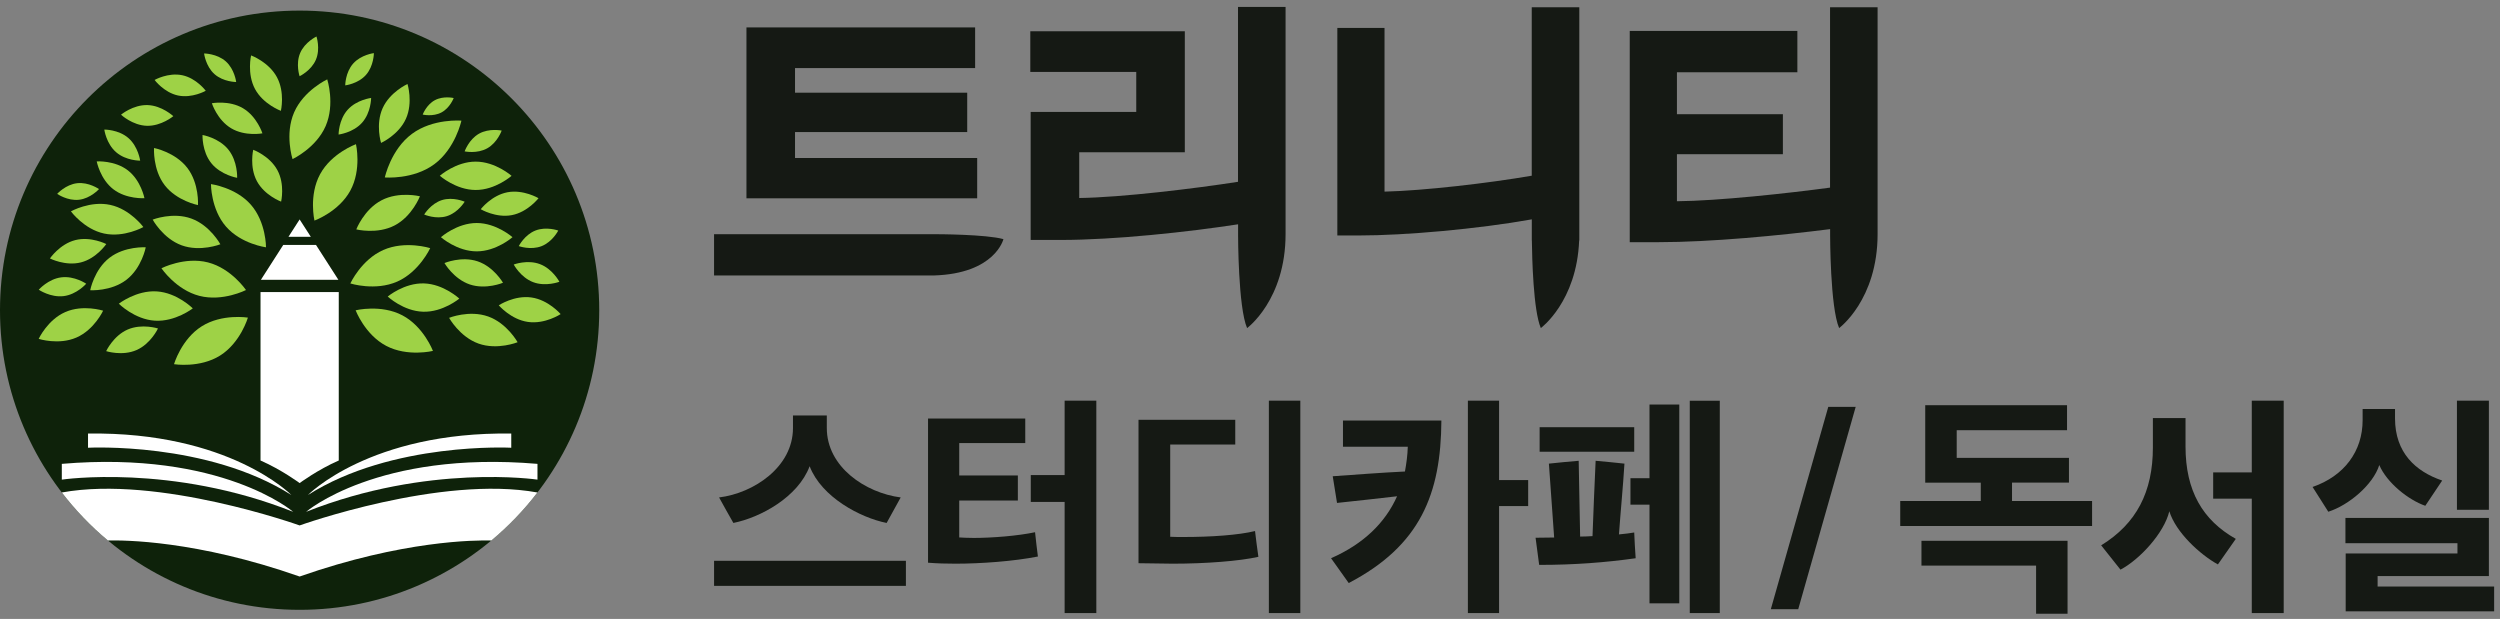 <svg width="206" height="51" viewBox="0 0 206 51" fill="none" xmlns="http://www.w3.org/2000/svg">
<rect x="0" y="0" width="206" height="51" fill="#808080" stroke="none"/>
<g clip-path="url(#clip0_6562_28728)">
<path d="M24.689 50.25C38.324 50.25 49.377 39.197 49.377 25.562C49.377 11.926 38.324 0.873 24.689 0.873C11.053 0.873 0 11.926 0 25.562C0 39.197 11.053 50.25 24.689 50.25Z" fill="#0E220A"/>
<path d="M29.101 5.238C29.753 4.503 30.808 4.377 30.808 4.377C30.808 4.377 30.805 5.44 30.154 6.175C29.502 6.91 28.447 7.035 28.447 7.035C28.447 7.035 28.45 5.972 29.101 5.238Z" fill="#9ED246"/>
<path d="M24.734 4.368C25.119 3.463 26.078 3.007 26.078 3.007C26.078 3.007 26.415 4.015 26.03 4.92C25.645 5.825 24.686 6.281 24.686 6.281C24.686 6.281 24.349 5.273 24.734 4.368Z" fill="#9ED246"/>
<path d="M17.14 21.623C19.066 22.118 20.27 23.899 20.27 23.899C20.27 23.899 18.354 24.875 16.431 24.38C14.506 23.886 13.302 22.105 13.302 22.105C13.302 22.105 15.218 21.129 17.14 21.623Z" fill="#9ED246"/>
<path d="M31.582 20.6C33.399 19.797 35.449 20.446 35.449 20.446C35.449 20.446 34.551 22.4 32.734 23.202C30.918 24.005 28.867 23.356 28.867 23.356C28.867 23.356 29.766 21.402 31.582 20.6Z" fill="#9ED246"/>
<path d="M33.152 25.982C34.91 26.906 35.674 28.915 35.674 28.915C35.674 28.915 33.585 29.425 31.826 28.501C30.067 27.577 29.304 25.568 29.304 25.568C29.304 25.568 31.393 25.057 33.152 25.982Z" fill="#9ED246"/>
<path d="M16.624 26.887C18.305 25.828 20.427 26.171 20.427 26.171C20.427 26.171 19.823 28.235 18.142 29.294C16.46 30.353 14.339 30.009 14.339 30.009C14.339 30.009 14.942 27.946 16.624 26.887Z" fill="#9ED246"/>
<path d="M28.867 15.706C27.924 17.445 25.911 18.177 25.911 18.177C25.911 18.177 25.43 16.091 26.377 14.351C27.32 12.612 29.332 11.88 29.332 11.88C29.332 11.88 29.814 13.966 28.867 15.706Z" fill="#9ED246"/>
<path d="M35.789 13.53C34.047 14.823 31.71 14.621 31.71 14.621C31.71 14.621 32.198 12.326 33.941 11.033C35.684 9.74 38.02 9.942 38.02 9.942C38.02 9.942 37.532 12.236 35.789 13.53Z" fill="#9ED246"/>
<path d="M33.45 9.781C32.85 11.123 31.399 11.777 31.399 11.777C31.399 11.777 30.927 10.259 31.527 8.918C32.128 7.577 33.578 6.922 33.578 6.922C33.578 6.922 34.05 8.44 33.45 9.781Z" fill="#9ED246"/>
<path d="M32.519 18.575C31.072 19.329 29.358 18.902 29.358 18.902C29.358 18.902 29.994 17.256 31.441 16.502C32.888 15.747 34.602 16.174 34.602 16.174C34.602 16.174 33.967 17.82 32.519 18.575Z" fill="#9ED246"/>
<path d="M42.172 17.727C40.857 17.978 39.612 17.239 39.612 17.239C39.612 17.239 40.497 16.094 41.813 15.843C43.129 15.593 44.374 16.331 44.374 16.331C44.374 16.331 43.488 17.477 42.172 17.727Z" fill="#9ED246"/>
<path d="M38.713 23.44C37.381 22.991 36.624 21.675 36.624 21.675C36.624 21.675 38.023 21.084 39.358 21.534C40.69 21.983 41.447 23.299 41.447 23.299C41.447 23.299 40.048 23.889 38.713 23.44Z" fill="#9ED246"/>
<path d="M39.432 28.312C37.872 27.756 37.006 26.19 37.006 26.19C37.006 26.19 38.665 25.523 40.225 26.078C41.784 26.633 42.651 28.199 42.651 28.199C42.651 28.199 40.992 28.867 39.432 28.312Z" fill="#9ED246"/>
<path d="M39.281 20.712C37.651 20.712 36.332 19.544 36.332 19.544C36.332 19.544 37.654 18.376 39.281 18.376C40.911 18.376 42.23 19.544 42.23 19.544C42.23 19.544 40.908 20.712 39.281 20.712Z" fill="#9ED246"/>
<path d="M34.865 25.686C33.235 25.638 31.948 24.435 31.948 24.435C31.948 24.435 33.302 23.305 34.929 23.353C36.56 23.401 37.847 24.605 37.847 24.605C37.847 24.605 36.492 25.735 34.865 25.686Z" fill="#9ED246"/>
<path d="M39.198 15.654C37.564 15.654 36.242 14.483 36.242 14.483C36.242 14.483 37.567 13.315 39.198 13.318C40.831 13.318 42.153 14.489 42.153 14.489C42.153 14.489 40.828 15.658 39.198 15.654Z" fill="#9ED246"/>
<path d="M26.832 10.391C26.043 12.204 24.105 13.109 24.105 13.109C24.105 13.109 23.447 11.075 24.236 9.258C25.026 7.445 26.964 6.54 26.964 6.54C26.964 6.54 27.622 8.575 26.832 10.391Z" fill="#9ED246"/>
<path d="M20.68 16.877C21.932 18.315 21.919 20.378 21.919 20.378C21.919 20.378 19.875 20.109 18.623 18.671C17.372 17.233 17.384 15.17 17.384 15.17C17.384 15.17 19.429 15.439 20.68 16.877Z" fill="#9ED246"/>
<path d="M22.859 14.024C23.495 15.205 23.164 16.614 23.164 16.614C23.164 16.614 21.807 16.113 21.171 14.932C20.536 13.751 20.866 12.342 20.866 12.342C20.866 12.342 22.224 12.843 22.859 14.024Z" fill="#9ED246"/>
<path d="M22.821 6.363C23.498 7.625 23.145 9.133 23.145 9.133C23.145 9.133 21.691 8.597 21.014 7.336C20.337 6.075 20.69 4.566 20.69 4.566C20.69 4.566 22.144 5.102 22.821 6.363Z" fill="#9ED246"/>
<path d="M20.032 8.925C21.184 9.608 21.624 10.988 21.624 10.988C21.624 10.988 20.199 11.258 19.05 10.571C17.898 9.887 17.458 8.507 17.458 8.507C17.458 8.507 18.883 8.238 20.032 8.925Z" fill="#9ED246"/>
<path d="M15.433 13.831C16.431 15.131 16.313 16.899 16.313 16.899C16.313 16.899 14.573 16.562 13.572 15.263C12.574 13.963 12.693 12.195 12.693 12.195C12.693 12.195 14.432 12.532 15.433 13.831Z" fill="#9ED246"/>
<path d="M10.536 14.037C11.621 14.874 11.903 16.331 11.903 16.331C11.903 16.331 10.424 16.431 9.336 15.593C8.251 14.756 7.969 13.299 7.969 13.299C7.969 13.299 9.448 13.199 10.536 14.037Z" fill="#9ED246"/>
<path d="M9.085 16.883C10.735 17.239 11.813 18.709 11.813 18.709C11.813 18.709 10.221 19.602 8.572 19.242C6.922 18.886 5.844 17.416 5.844 17.416C5.844 17.416 7.436 16.524 9.085 16.883Z" fill="#9ED246"/>
<path d="M12.914 24.011C14.599 24.117 15.886 25.41 15.886 25.41C15.886 25.41 14.445 26.53 12.763 26.424C11.078 26.319 9.791 25.025 9.791 25.025C9.791 25.025 11.232 23.905 12.914 24.011Z" fill="#9ED246"/>
<path d="M10.578 11.373C11.393 12.079 11.55 13.238 11.55 13.238C11.55 13.238 10.382 13.251 9.567 12.541C8.751 11.835 8.594 10.677 8.594 10.677C8.594 10.677 9.762 10.664 10.578 11.373Z" fill="#9ED246"/>
<path d="M18.813 12.323C19.602 13.299 19.541 14.653 19.541 14.653C19.541 14.653 18.203 14.428 17.417 13.453C16.627 12.477 16.688 11.123 16.688 11.123C16.688 11.123 18.026 11.347 18.813 12.323Z" fill="#9ED246"/>
<path d="M28.642 9.05C29.384 8.215 30.581 8.071 30.581 8.071C30.581 8.071 30.578 9.277 29.836 10.108C29.095 10.943 27.898 11.087 27.898 11.087C27.898 11.087 27.901 9.881 28.642 9.05Z" fill="#9ED246"/>
<path d="M39.474 11.014C40.314 10.542 41.338 10.76 41.338 10.76C41.338 10.76 40.995 11.745 40.151 12.22C39.31 12.692 38.286 12.474 38.286 12.474C38.286 12.474 38.63 11.489 39.474 11.014Z" fill="#9ED246"/>
<path d="M44.121 18.995C45.019 18.642 46.001 18.998 46.001 18.998C46.001 18.998 45.526 19.929 44.628 20.282C43.729 20.635 42.747 20.279 42.747 20.279C42.747 20.279 43.222 19.348 44.121 18.995Z" fill="#9ED246"/>
<path d="M44.493 21.765C45.533 22.156 46.094 23.218 46.094 23.218C46.094 23.218 44.971 23.645 43.931 23.25C42.892 22.856 42.33 21.797 42.33 21.797C42.33 21.797 43.453 21.37 44.493 21.765Z" fill="#9ED246"/>
<path d="M43.79 24.512C45.199 24.711 46.197 25.882 46.197 25.882C46.197 25.882 44.913 26.73 43.505 26.527C42.096 26.328 41.098 25.157 41.098 25.157C41.098 25.157 42.381 24.31 43.79 24.512Z" fill="#9ED246"/>
<path d="M36.412 16.489C37.333 16.197 38.289 16.62 38.289 16.62C38.289 16.62 37.75 17.516 36.829 17.808C35.908 18.1 34.952 17.676 34.952 17.676C34.952 17.676 35.491 16.781 36.412 16.489Z" fill="#9ED246"/>
<path d="M35.837 8.254C36.544 7.878 37.384 8.077 37.384 8.077C37.384 8.077 37.083 8.889 36.377 9.265C35.671 9.64 34.83 9.441 34.83 9.441C34.83 9.441 35.132 8.629 35.837 8.254Z" fill="#9ED246"/>
<path d="M18.604 5.057C19.336 5.706 19.461 6.758 19.461 6.758C19.461 6.758 18.402 6.755 17.673 6.107C16.945 5.459 16.816 4.406 16.816 4.406C16.816 4.406 17.875 4.409 18.604 5.057Z" fill="#9ED246"/>
<path d="M6.358 15.096C7.311 14.987 8.158 15.581 8.158 15.581C8.158 15.581 7.465 16.351 6.512 16.46C5.558 16.569 4.711 15.975 4.711 15.975C4.711 15.975 5.404 15.205 6.358 15.096Z" fill="#9ED246"/>
<path d="M12.15 8.658C13.341 8.694 14.281 9.573 14.281 9.573C14.281 9.573 13.293 10.398 12.102 10.366C10.912 10.33 9.971 9.451 9.971 9.451C9.971 9.451 10.96 8.626 12.15 8.658Z" fill="#9ED246"/>
<path d="M6.2 19.785C7.484 19.457 8.758 20.109 8.758 20.109C8.758 20.109 7.953 21.293 6.672 21.62C5.388 21.948 4.114 21.296 4.114 21.296C4.114 21.296 4.92 20.112 6.2 19.785Z" fill="#9ED246"/>
<path d="M5.051 22.853C6.133 22.715 7.105 23.379 7.105 23.379C7.105 23.379 6.329 24.265 5.247 24.399C4.166 24.534 3.193 23.873 3.193 23.873C3.193 23.873 3.97 22.987 5.051 22.853Z" fill="#9ED246"/>
<path d="M10.513 27.156C11.691 26.64 13.017 27.066 13.017 27.066C13.017 27.066 12.429 28.328 11.252 28.844C10.074 29.361 8.748 28.934 8.748 28.934C8.748 28.934 9.336 27.673 10.513 27.156Z" fill="#9ED246"/>
<path d="M5.382 25.712C6.849 25.07 8.498 25.6 8.498 25.6C8.498 25.6 7.77 27.169 6.303 27.811C4.836 28.453 3.187 27.923 3.187 27.923C3.187 27.923 3.915 26.354 5.382 25.712Z" fill="#9ED246"/>
<path d="M9.021 21.242C10.286 20.266 12.009 20.378 12.009 20.378C12.009 20.378 11.685 22.076 10.42 23.052C9.156 24.027 7.433 23.915 7.433 23.915C7.433 23.915 7.757 22.217 9.021 21.242Z" fill="#9ED246"/>
<path d="M15.77 18.01C17.311 18.571 18.158 20.128 18.158 20.128C18.158 20.128 16.508 20.776 14.968 20.215C13.428 19.653 12.58 18.096 12.58 18.096C12.58 18.096 14.23 17.448 15.77 18.01Z" fill="#9ED246"/>
<path d="M15.023 6.2C16.188 6.447 16.954 7.48 16.954 7.48C16.954 7.48 15.835 8.116 14.669 7.869C13.505 7.621 12.738 6.588 12.738 6.588C12.738 6.588 13.858 5.953 15.023 6.2Z" fill="#9ED246"/>
<path d="M25.613 19.515L24.689 18.081L23.768 19.515H25.613Z" fill="white"/>
<path d="M26.037 20.18H23.341L21.496 23.058H27.885L26.037 20.18Z" fill="white"/>
<path d="M5.093 38.222V39.522C5.093 39.522 14.098 38.177 24.159 42.176C24.159 42.176 18.274 37.102 5.093 38.222Z" fill="white"/>
<path d="M7.253 35.729V36.894C7.253 36.894 17.064 36.377 24.009 40.789C24.009 40.789 18.896 35.559 7.253 35.725V35.729Z" fill="white"/>
<path d="M44.288 38.222V39.522C44.288 39.522 35.282 38.177 25.221 42.176C25.221 42.176 31.107 37.102 44.288 38.222Z" fill="white"/>
<path d="M42.128 35.729V36.894C42.128 36.894 32.317 36.377 25.372 40.789C25.372 40.789 30.485 35.559 42.128 35.725V35.729Z" fill="white"/>
<path d="M24.689 39.807C24.689 39.807 26.168 38.707 27.914 37.946V24.069H21.467V37.946C23.213 38.71 24.692 39.807 24.692 39.807H24.689Z" fill="white"/>
<path d="M44.285 40.581C36.329 39.124 24.689 43.296 24.689 43.296C24.689 43.296 13.049 39.124 5.093 40.581C6.21 42.035 7.484 43.363 8.893 44.538C10.19 44.503 16.181 44.522 24.689 47.506C33.197 44.525 39.188 44.503 40.485 44.538C41.894 43.363 43.168 42.038 44.285 40.581Z" fill="white"/>
<path d="M76.951 19.297H58.838V22.699H76.951C82.003 22.545 82.683 19.705 82.683 19.705C81.268 19.307 77.24 19.297 76.951 19.297Z" fill="#151914"/>
<path d="M80.52 13.02H65.51V10.882H79.698V7.638H65.51V5.61H80.35V2.259H61.508V16.341H80.52V13.02Z" fill="#151914"/>
<path d="M102.012 14.981C98.492 15.53 92.449 16.268 88.928 16.316V12.545H97.629V2.577H84.897V5.928H93.627V9.223H84.926V19.772H87.372C91.884 19.772 97.917 19.114 102.019 18.482V19.4C102.019 19.4 102.019 25.318 102.76 27.035C102.76 27.035 105.931 24.714 105.931 19.288V17.888V0.571H102.012V14.981Z" fill="#151914"/>
<path d="M126.22 14.477C122.638 15.096 117.314 15.713 114.085 15.79V2.301H110.196V19.403H111.98C115.783 19.403 121.755 18.874 126.22 18.075V19.814H126.226C126.242 21.187 126.341 25.594 126.964 27.032C126.964 27.032 129.926 24.862 130.122 19.814H130.135V0.597H126.216V14.477H126.22Z" fill="#151914"/>
<path d="M150.802 15.459C147.323 15.928 141.553 16.556 138.18 16.582V12.705H146.91V9.409H138.18V5.953H148.103V2.548H134.291V19.955H136.678C140.979 19.955 146.666 19.406 150.802 18.88V19.178V19.397C150.802 19.397 150.802 25.314 151.544 27.032C151.544 27.032 154.714 24.711 154.714 19.284V19.178V0.597H150.796V15.459H150.802Z" fill="#151914"/>
<path d="M58.839 48.274V46.21H74.647V48.274H58.839ZM73.056 43.091C70.896 42.658 67.693 40.97 66.714 38.418C65.751 40.97 62.667 42.638 60.43 43.091C60.039 42.385 59.625 41.695 59.253 40.989C62.118 40.636 65.341 38.476 65.341 35.273V34.233H68.129V35.273C68.129 38.473 71.31 40.613 74.217 40.989L73.059 43.091H73.056Z" fill="#151914"/>
<path d="M80.126 44.327C81.814 44.327 83.896 44.15 85.289 43.855C85.347 44.503 85.447 45.19 85.523 45.857C83.54 46.249 80.832 46.448 78.73 46.448C77.943 46.448 77.237 46.428 76.47 46.367V34.487H84.481V36.509H79.041V39.179H83.871V41.242H79.041V44.285C79.375 44.304 79.728 44.323 80.122 44.323L80.126 44.327ZM87.725 50.511V41.361H84.936V39.144H87.725V33.017H90.337V50.514H87.725V50.511Z" fill="#151914"/>
<path d="M97.504 44.249C99.782 44.249 102.058 44.092 103.415 43.758C103.492 44.465 103.592 45.151 103.691 45.88C102.16 46.233 99.333 46.448 96.64 46.448C95.678 46.448 94.757 46.409 93.813 46.409V34.59H101.785V36.631H96.425V44.23C96.778 44.249 97.131 44.249 97.507 44.249H97.504ZM104.554 50.514V33.017H107.147V50.514H104.554Z" fill="#151914"/>
<path d="M111.133 48.04C110.642 47.372 110.17 46.666 109.679 45.998C112.35 44.821 114.137 43.091 115.119 40.893C113.45 41.088 111.82 41.265 110.17 41.441L109.817 39.243C111.801 39.105 113.784 38.948 115.767 38.852C115.886 38.203 115.982 37.516 116.002 36.81H110.661V34.651H118.771C118.733 40.7 117.041 44.959 111.133 48.043V48.04ZM123.524 39.557H125.921V41.698H123.524V50.514H120.954V33.017H123.524V39.554V39.557Z" fill="#151914"/>
<path d="M126.827 46.547L126.531 44.31C126.945 44.31 127.475 44.291 128.062 44.291L127.629 38.203C128.454 38.123 129.278 38.027 130.084 37.969L130.203 44.214C130.556 44.214 130.889 44.195 131.223 44.176C131.303 42.112 131.38 40.033 131.48 37.969C132.247 38.027 133.072 38.126 133.855 38.203C133.736 40.148 133.54 42.09 133.402 44.035C133.874 43.996 134.304 43.935 134.66 43.877C134.68 44.564 134.737 45.312 134.779 45.999C132.266 46.352 129.731 46.547 126.827 46.547ZM126.865 37.221V35.2H134.66V37.221H126.865ZM135.918 49.712V41.583H134.349V39.404H135.918V33.335H138.373V49.712H135.918ZM139.237 50.517V33.02H141.711V50.517H139.237Z" fill="#151914"/>
<path d="M150.649 33.528H152.908L148.174 50.2H145.915L150.649 33.528Z" fill="#151914"/>
<path d="M165.79 39.773V41.284H172.388V43.344H156.579V41.284H163.216V39.773H158.639V33.389H170.324V35.45H161.233V37.728H170.482V39.769H165.79V39.773ZM170.366 44.564V50.572H167.773V46.605H158.328V44.564H170.366Z" fill="#151914"/>
<path d="M182.757 46.509C181.284 45.703 179.281 43.858 178.752 42.128C178.319 43.935 176.297 46.114 174.728 46.939L173.136 44.936C176.043 43.149 177.398 40.536 177.398 36.865V34.448H180.087V36.785C180.087 40.437 181.483 42.853 184.23 44.404L182.757 46.505V46.509ZM185.546 50.514V41.088H182.366V38.928H185.546V33.017H188.177V50.514H185.546Z" fill="#151914"/>
<path d="M199.843 41.676C198.47 41.204 196.682 39.792 196.053 38.319C195.543 39.949 193.521 41.637 191.852 42.167L190.556 40.126C193.168 39.224 194.68 37.179 194.68 34.628V33.704H197.35V34.471C197.35 37.298 199.038 38.848 201.236 39.596L199.843 41.679V41.676ZM193.284 50.376V45.604H202.494V44.76H193.264V42.677H205.084V47.468H195.915V48.332H205.517V50.373H193.284V50.376ZM202.452 42.009V33.017H205.084V42.009H202.452Z" fill="#151914"/>
</g>
<defs>
<clipPath id="clip0_6562_28728">
<rect width="205.517" height="50" fill="white" transform="translate(0 0.571)"/>
</clipPath>
</defs>
</svg>

